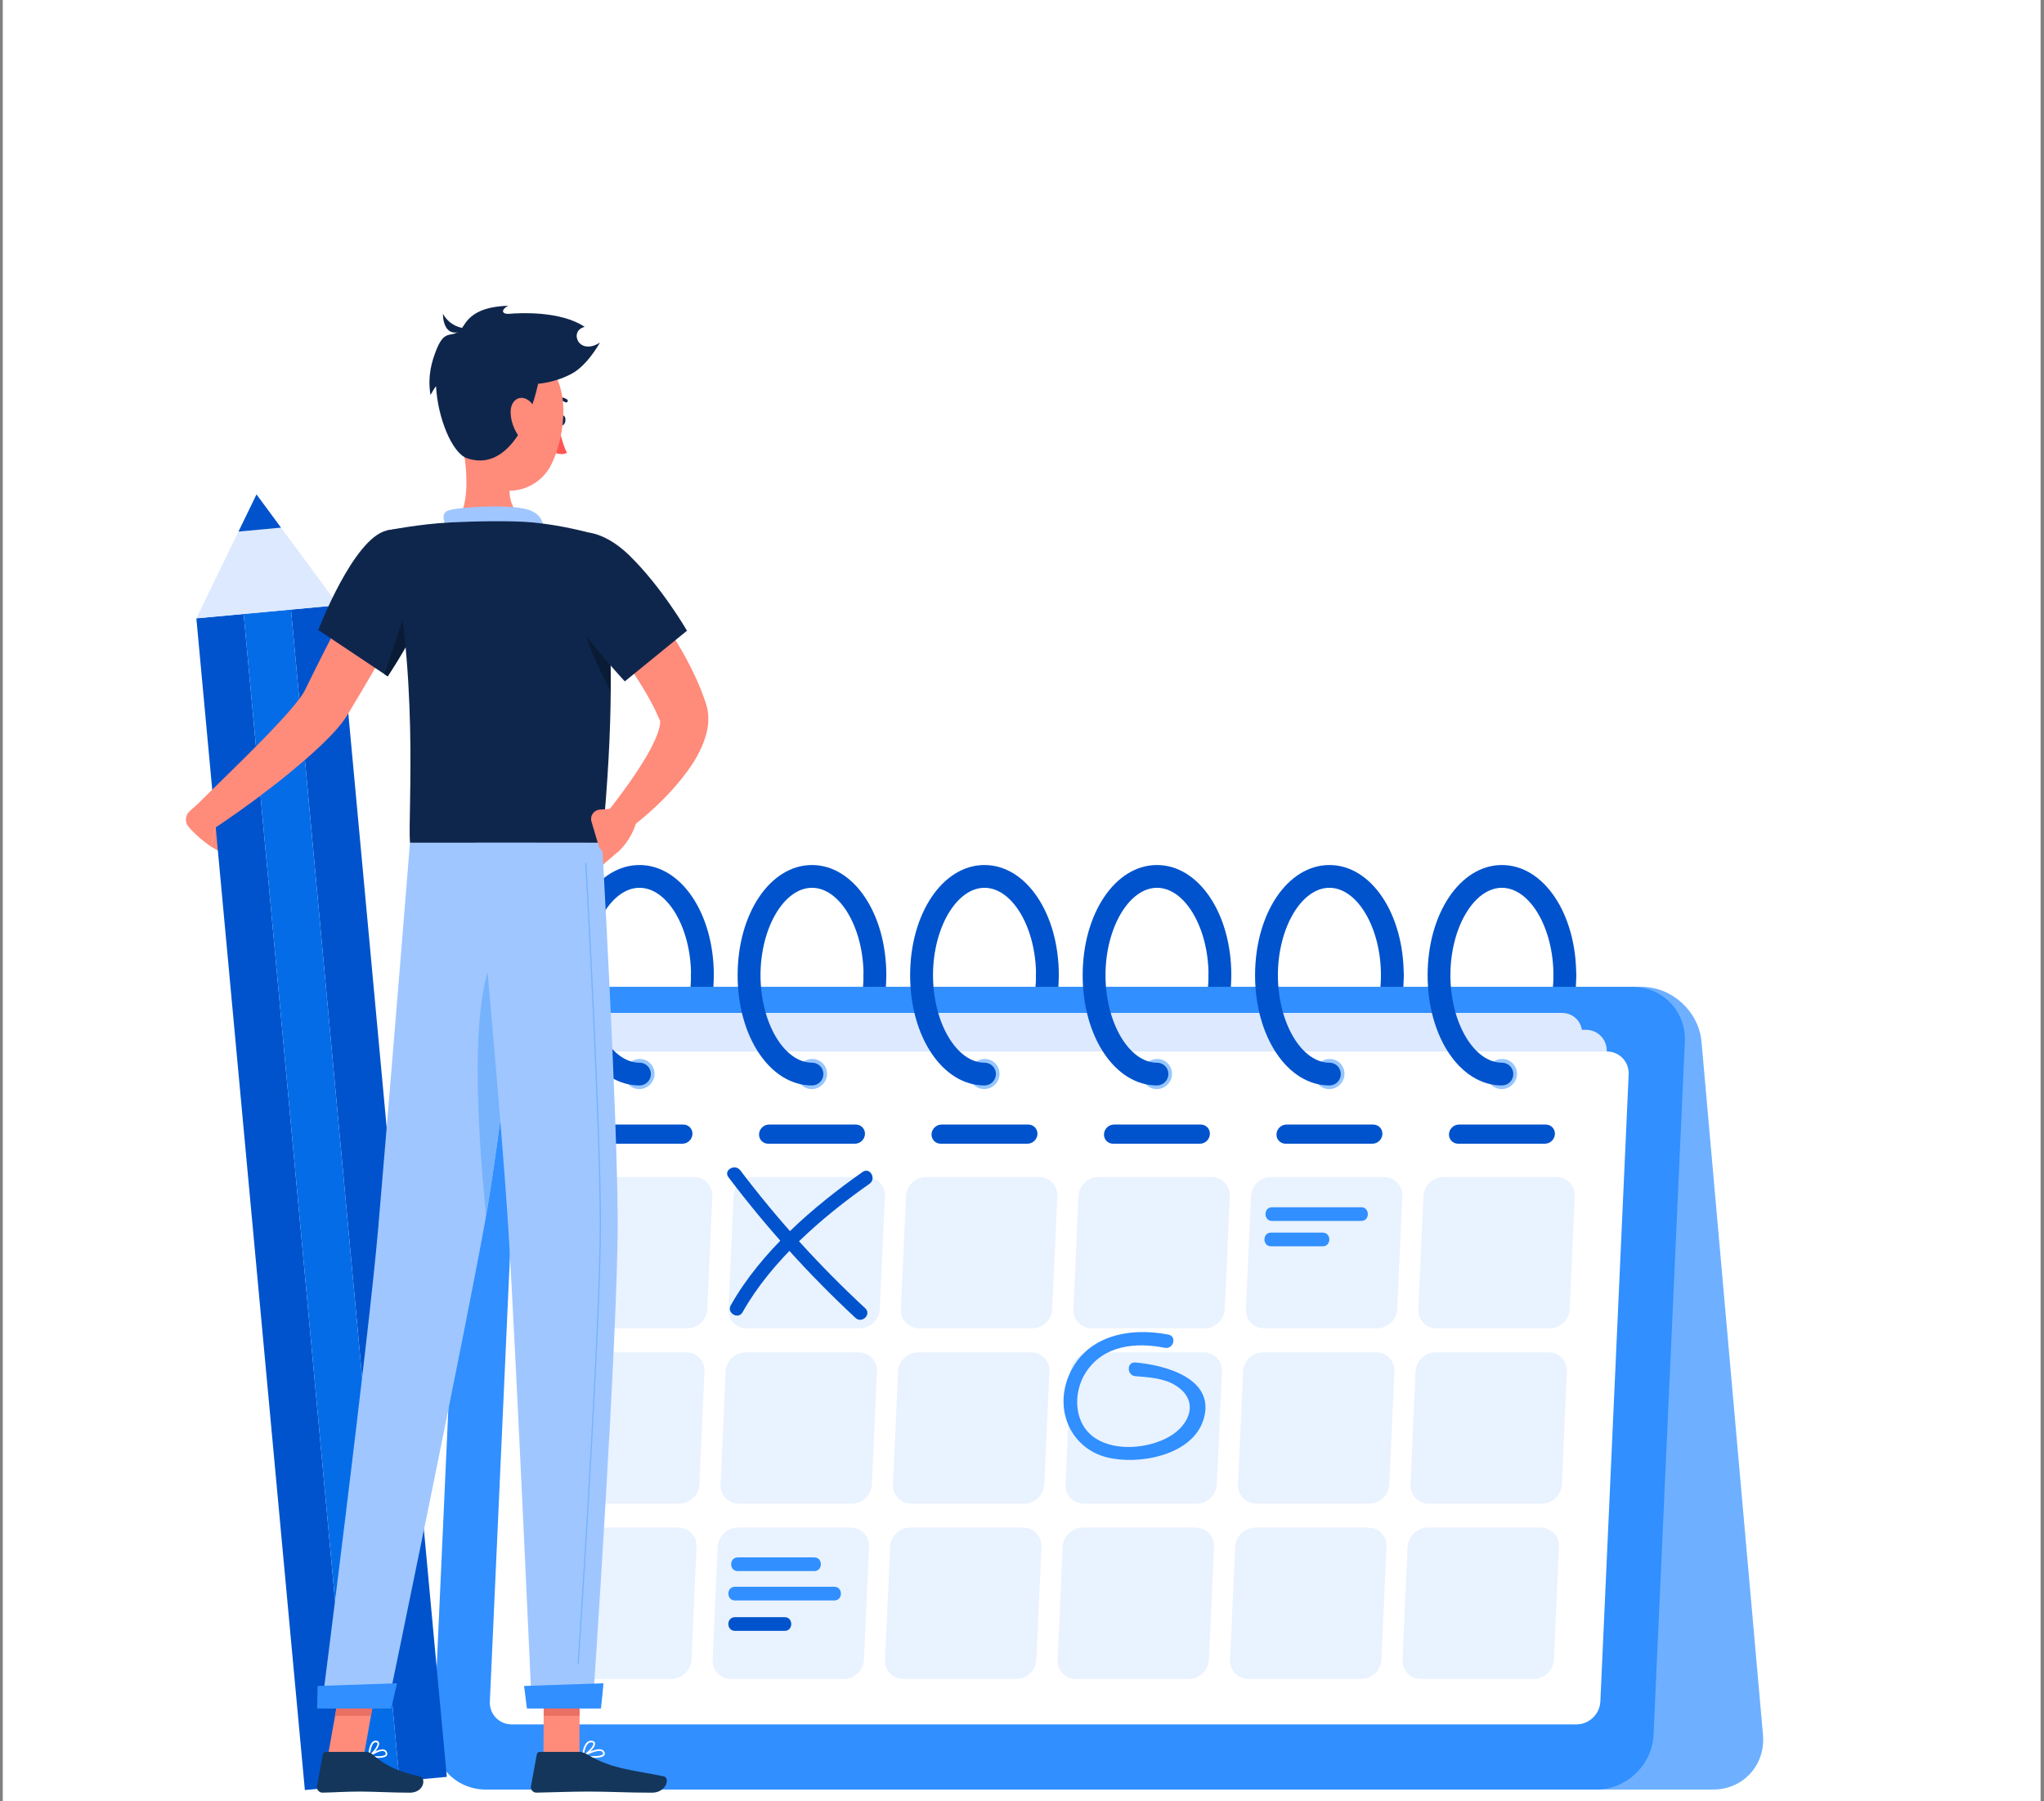 <svg width="573" height="505" viewBox="0 0 573 505" fill="none" xmlns="http://www.w3.org/2000/svg">
<rect x="0" y="0" width="573" height="505" fill="#808080" stroke="none"/>
<g clip-path="url(#clip0)">
<rect x="0.778" width="571.267" height="505" fill="white"/>
<path d="M179.265 304.318C177.498 304.318 176.073 302.893 176.073 301.125C176.073 299.357 177.498 297.932 179.265 297.932C187.09 297.932 193.708 286.71 193.708 273.418C193.708 271.65 195.133 270.225 196.901 270.225C198.669 270.225 200.094 271.65 200.094 273.418C200.107 290.738 190.954 304.318 179.265 304.318Z" fill="#0053CC"/>
<path d="M227.622 304.318C225.855 304.318 224.43 302.893 224.43 301.125C224.43 299.357 225.855 297.932 227.622 297.932C235.447 297.932 242.065 286.71 242.065 273.418C242.065 271.65 243.49 270.225 245.258 270.225C247.026 270.225 248.451 271.65 248.451 273.418C248.464 290.738 239.311 304.318 227.622 304.318Z" fill="#0053CC"/>
<path d="M275.98 304.318C274.212 304.318 272.787 302.893 272.787 301.125C272.787 299.357 274.212 297.932 275.98 297.932C283.804 297.932 290.423 286.71 290.423 273.418C290.423 271.65 291.848 270.225 293.615 270.225C295.383 270.225 296.808 271.65 296.808 273.418C296.808 290.738 287.668 304.318 275.98 304.318Z" fill="#0053CC"/>
<path d="M324.336 304.318C322.569 304.318 321.144 302.893 321.144 301.125C321.144 299.357 322.569 297.932 324.336 297.932C332.161 297.932 338.779 286.71 338.779 273.418C338.779 271.65 340.204 270.225 341.972 270.225C343.739 270.225 345.164 271.65 345.164 273.418C345.164 290.738 336.011 304.318 324.336 304.318Z" fill="#0053CC"/>
<path d="M372.68 304.318C370.912 304.318 369.487 302.893 369.487 301.125C369.487 299.357 370.912 297.932 372.68 297.932C380.504 297.932 387.123 286.71 387.123 273.418C387.123 271.65 388.548 270.225 390.316 270.225C392.083 270.225 393.508 271.65 393.508 273.418C393.522 290.738 384.369 304.318 372.68 304.318Z" fill="#0053CC"/>
<path d="M421.037 304.318C419.269 304.318 417.844 302.893 417.844 301.125C417.844 299.357 419.269 297.932 421.037 297.932C428.861 297.932 435.479 286.71 435.479 273.418C435.479 271.65 436.904 270.225 438.672 270.225C440.44 270.225 441.865 271.65 441.865 273.418C441.878 290.738 432.725 304.318 421.037 304.318Z" fill="#0053CC"/>
<path opacity="0.7" d="M148.969 276.679H460.282C468.723 276.679 476.232 283.586 476.986 292.026L494.224 486.372C494.977 494.813 488.674 501.72 480.247 501.72H168.92C160.479 501.72 152.97 494.813 152.217 486.372L134.979 292.026C134.239 283.572 140.528 276.679 148.969 276.679Z" fill="#318FFF"/>
<path d="M457.678 276.679H146.365C137.924 276.679 130.717 283.586 130.333 292.026L121.563 486.372C121.18 494.813 127.771 501.72 136.212 501.72H447.511C455.951 501.72 463.159 494.813 463.543 486.372L472.313 292.026C472.696 283.572 466.105 276.679 457.678 276.679Z" fill="#318FFF"/>
<path d="M152.08 450.348L159.328 289.848C159.479 286.614 162.22 283.983 165.453 283.983H437.905C441.139 283.983 443.647 286.614 443.51 289.848L436.261 450.348C436.11 453.582 433.37 456.213 430.136 456.213H157.684C154.45 456.213 151.943 453.582 152.08 450.348Z" fill="#DCE9FF"/>
<path d="M144.365 463.434L151.97 294.877C152.12 291.478 155.012 288.71 158.41 288.71H444.551C447.949 288.71 450.58 291.465 450.429 294.877L442.824 463.434C442.674 466.832 439.782 469.587 436.384 469.587H150.243C146.845 469.6 144.2 466.832 144.365 463.434Z" fill="#DCE9FF"/>
<path d="M137.321 477.027L145.255 301.221C145.419 297.672 148.42 294.794 151.969 294.794H450.429C453.978 294.794 456.718 297.672 456.568 301.221L448.634 477.027C448.469 480.576 445.468 483.454 441.919 483.454H143.46C139.911 483.454 137.157 480.576 137.321 477.027Z" fill="white"/>
<g opacity="0.8">
<path opacity="0.8" d="M192.654 372.407H160.973C158.013 372.407 155.711 369.995 155.848 367.035L157.273 335.368C157.41 332.409 159.932 329.997 162.891 329.997H194.558C197.518 329.997 199.82 332.409 199.683 335.368L198.258 367.035C198.135 369.981 195.6 372.407 192.654 372.407Z" fill="#DCE9FF"/>
<path opacity="0.8" d="M241.01 372.407H209.343C206.383 372.407 204.081 369.995 204.218 367.035L205.643 335.368C205.78 332.409 208.302 329.997 211.261 329.997H242.928C245.888 329.997 248.19 332.409 248.053 335.368L246.628 367.035C246.491 369.981 243.956 372.407 241.01 372.407Z" fill="#DCE9FF"/>
<path opacity="0.8" d="M289.354 372.407H257.687C254.727 372.407 252.425 369.995 252.562 367.035L253.987 335.368C254.124 332.409 256.645 329.997 259.605 329.997H291.272C294.232 329.997 296.534 332.409 296.397 335.368L294.972 367.035C294.835 369.981 292.314 372.407 289.354 372.407Z" fill="#DCE9FF"/>
<path opacity="0.8" d="M337.711 372.407H306.044C303.084 372.407 300.782 369.995 300.919 367.035L302.344 335.368C302.481 332.409 305.002 329.997 307.962 329.997H339.629C342.589 329.997 344.891 332.409 344.754 335.368L343.329 367.035C343.192 369.981 340.671 372.407 337.711 372.407Z" fill="#DCE9FF"/>
<path opacity="0.8" d="M386.068 372.407H354.401C351.441 372.407 349.139 369.995 349.276 367.035L350.701 335.368C350.838 332.409 353.36 329.997 356.32 329.997H387.987C390.946 329.997 393.248 332.409 393.111 335.368L391.686 367.035C391.549 369.981 389.014 372.407 386.068 372.407Z" fill="#DCE9FF"/>
<path opacity="0.8" d="M434.411 372.407H402.744C399.784 372.407 397.482 369.995 397.619 367.035L399.044 335.368C399.181 332.409 401.703 329.997 404.662 329.997H436.329C439.289 329.997 441.591 332.409 441.454 335.368L440.029 367.035C439.906 369.981 437.371 372.407 434.411 372.407Z" fill="#DCE9FF"/>
<g opacity="0.8">
<path opacity="0.8" d="M420.996 305.332C418.598 305.332 416.721 303.372 416.83 300.974V300.961C416.926 298.713 418.845 296.891 421.092 296.891C423.49 296.891 425.367 298.85 425.257 301.248V301.262C425.148 303.509 423.229 305.332 420.996 305.332Z" fill="#318FFF"/>
<path opacity="0.8" d="M372.639 305.332C370.241 305.332 368.364 303.372 368.473 300.974V300.961C368.569 298.713 370.488 296.891 372.735 296.891C375.133 296.891 377.01 298.85 376.901 301.248V301.262C376.805 303.509 374.886 305.332 372.639 305.332Z" fill="#318FFF"/>
<path opacity="0.8" d="M324.282 305.332C321.884 305.332 320.007 303.372 320.116 300.974V300.961C320.212 298.713 322.131 296.891 324.378 296.891C326.776 296.891 328.653 298.85 328.544 301.248V301.262C328.448 303.509 326.529 305.332 324.282 305.332Z" fill="#318FFF"/>
<path opacity="0.8" d="M275.925 305.332C273.527 305.332 271.65 303.372 271.759 300.974V300.961C271.855 298.713 273.774 296.891 276.021 296.891C278.419 296.891 280.296 298.85 280.187 301.248V301.262C280.091 303.509 278.172 305.332 275.925 305.332Z" fill="#318FFF"/>
<path opacity="0.8" d="M227.581 305.332C225.183 305.332 223.306 303.372 223.416 300.974V300.961C223.512 298.713 225.43 296.891 227.677 296.891C230.075 296.891 231.953 298.85 231.843 301.248V301.262C231.733 303.509 229.815 305.332 227.581 305.332Z" fill="#318FFF"/>
<path opacity="0.8" d="M179.225 305.332C176.827 305.332 174.95 303.372 175.059 300.974V300.961C175.155 298.713 177.074 296.891 179.321 296.891C181.719 296.891 183.596 298.85 183.486 301.248V301.262C183.391 303.509 181.472 305.332 179.225 305.332Z" fill="#318FFF"/>
</g>
</g>
<path d="M191.311 320.651H166.988C165.508 320.651 164.357 319.446 164.426 317.966C164.494 316.486 165.755 315.28 167.235 315.28H191.557C193.037 315.28 194.188 316.486 194.12 317.966C194.051 319.446 192.79 320.651 191.311 320.651Z" fill="#0053CC"/>
<path d="M239.667 320.651H215.345C213.865 320.651 212.714 319.446 212.783 317.966C212.851 316.486 214.112 315.28 215.592 315.28H239.914C241.394 315.28 242.545 316.486 242.477 317.966C242.408 319.446 241.147 320.651 239.667 320.651Z" fill="#0053CC"/>
<path d="M288.025 320.651H263.703C262.223 320.651 261.072 319.446 261.14 317.966C261.209 316.486 262.469 315.28 263.949 315.28H288.272C289.751 315.28 290.902 316.486 290.834 317.966C290.765 319.446 289.491 320.651 288.025 320.651Z" fill="#0053CC"/>
<path d="M336.367 320.651H312.045C310.565 320.651 309.414 319.446 309.482 317.966C309.551 316.486 310.812 315.28 312.291 315.28H336.614C338.094 315.28 339.245 316.486 339.176 317.966C339.108 319.446 337.847 320.651 336.367 320.651Z" fill="#0053CC"/>
<path d="M384.725 320.651H360.402C358.922 320.651 357.771 319.446 357.84 317.966C357.908 316.486 359.169 315.28 360.649 315.28H384.971C386.451 315.28 387.602 316.486 387.534 317.966C387.465 319.446 386.205 320.651 384.725 320.651Z" fill="#0053CC"/>
<path d="M433.082 320.651H408.759C407.279 320.651 406.128 319.446 406.197 317.966C406.265 316.486 407.526 315.28 409.006 315.28H433.328C434.808 315.28 435.959 316.486 435.891 317.966C435.822 319.446 434.561 320.651 433.082 320.651Z" fill="#0053CC"/>
<g opacity="0.8">
<path opacity="0.8" d="M190.434 421.559H158.767C155.807 421.559 153.505 419.147 153.642 416.187L155.067 384.52C155.204 381.56 157.725 379.149 160.685 379.149H192.352C195.312 379.149 197.614 381.56 197.477 384.52L196.052 416.187C195.915 419.133 193.38 421.559 190.434 421.559Z" fill="#DCE9FF"/>
<path opacity="0.8" d="M238.79 421.559H207.123C204.164 421.559 201.861 419.147 201.998 416.187L203.424 384.52C203.561 381.56 206.082 379.149 209.042 379.149H240.709C243.669 379.149 245.971 381.56 245.834 384.52L244.409 416.187C244.271 419.133 241.736 421.559 238.79 421.559Z" fill="#DCE9FF"/>
<path opacity="0.8" d="M287.134 421.559H255.467C252.507 421.559 250.205 419.147 250.342 416.187L251.767 384.52C251.904 381.56 254.425 379.149 257.385 379.149H289.052C292.012 379.149 294.314 381.56 294.177 384.52L292.752 416.187C292.615 419.133 290.093 421.559 287.134 421.559Z" fill="#DCE9FF"/>
<path opacity="0.8" d="M335.491 421.559H303.824C300.864 421.559 298.562 419.147 298.699 416.187L300.124 384.52C300.261 381.56 302.782 379.149 305.742 379.149H337.409C340.369 379.149 342.671 381.56 342.534 384.52L341.109 416.187C340.972 419.133 338.45 421.559 335.491 421.559Z" fill="#DCE9FF"/>
<path opacity="0.8" d="M383.848 421.559H352.18C349.221 421.559 346.919 419.147 347.056 416.187L348.481 384.52C348.618 381.56 351.139 379.149 354.099 379.149H385.766C388.726 379.149 391.028 381.56 390.891 384.52L389.466 416.187C389.329 419.133 386.794 421.559 383.848 421.559Z" fill="#DCE9FF"/>
<path opacity="0.8" d="M432.205 421.559H400.538C397.579 421.559 395.277 419.147 395.414 416.187L396.839 384.52C396.976 381.56 399.497 379.149 402.457 379.149H434.124C437.084 379.149 439.386 381.56 439.249 384.52L437.824 416.187C437.687 419.133 435.152 421.559 432.205 421.559Z" fill="#DCE9FF"/>
</g>
<g opacity="0.8">
<path opacity="0.8" d="M188.214 470.697H156.547C153.587 470.697 151.285 468.285 151.422 465.325L152.847 433.658C152.984 430.698 155.505 428.287 158.465 428.287H190.132C193.092 428.287 195.394 430.698 195.257 433.658L193.832 465.325C193.695 468.285 191.173 470.697 188.214 470.697Z" fill="#DCE9FF"/>
<path opacity="0.8" d="M236.571 470.697H204.904C201.944 470.697 199.642 468.285 199.779 465.325L201.204 433.658C201.341 430.698 203.863 428.287 206.822 428.287H238.49C241.449 428.287 243.751 430.698 243.614 433.658L242.189 465.325C242.052 468.285 239.517 470.697 236.571 470.697Z" fill="#DCE9FF"/>
<path opacity="0.8" d="M284.913 470.697H253.246C250.287 470.697 247.985 468.285 248.122 465.325L249.547 433.658C249.684 430.698 252.205 428.287 255.165 428.287H286.832C289.792 428.287 292.094 430.698 291.957 433.658L290.532 465.325C290.395 468.285 287.873 470.697 284.913 470.697Z" fill="#DCE9FF"/>
<path opacity="0.8" d="M333.271 470.697H301.604C298.644 470.697 296.342 468.285 296.479 465.325L297.904 433.658C298.041 430.698 300.562 428.287 303.522 428.287H335.189C338.149 428.287 340.451 430.698 340.314 433.658L338.889 465.325C338.752 468.285 336.231 470.697 333.271 470.697Z" fill="#DCE9FF"/>
<path opacity="0.8" d="M381.628 470.697H349.961C347.001 470.697 344.699 468.285 344.836 465.325L346.261 433.658C346.398 430.698 348.919 428.287 351.879 428.287H383.546C386.506 428.287 388.808 430.698 388.671 433.658L387.246 465.325C387.109 468.285 384.588 470.697 381.628 470.697Z" fill="#DCE9FF"/>
<path opacity="0.8" d="M429.985 470.697H398.304C395.345 470.697 393.043 468.285 393.18 465.325L394.605 433.658C394.742 430.698 397.263 428.287 400.223 428.287H431.89C434.85 428.287 437.152 430.698 437.015 433.658L435.59 465.325C435.466 468.285 432.931 470.697 429.985 470.697Z" fill="#DCE9FF"/>
</g>
<path d="M179.266 304.318C167.577 304.318 158.424 290.738 158.424 273.418C158.424 256.098 167.577 242.518 179.266 242.518C190.954 242.518 200.108 256.098 200.108 273.418C200.108 275.186 198.682 276.611 196.915 276.611C195.147 276.611 193.722 275.186 193.722 273.418C193.722 260.126 187.104 248.904 179.279 248.904C171.455 248.904 164.837 260.126 164.837 273.418C164.837 286.71 171.455 297.932 179.279 297.932C181.047 297.932 182.472 299.357 182.472 301.125C182.472 302.879 181.033 304.318 179.266 304.318Z" fill="#0053CC"/>
<path d="M227.623 304.318C215.934 304.318 206.781 290.738 206.781 273.418C206.781 256.098 215.934 242.518 227.623 242.518C239.311 242.518 248.465 256.098 248.465 273.418C248.465 275.186 247.039 276.611 245.272 276.611C243.504 276.611 242.079 275.186 242.079 273.418C242.079 260.126 235.461 248.904 227.636 248.904C219.812 248.904 213.194 260.126 213.194 273.418C213.194 286.71 219.812 297.932 227.636 297.932C229.404 297.932 230.829 299.357 230.829 301.125C230.815 302.879 229.39 304.318 227.623 304.318Z" fill="#0053CC"/>
<path d="M275.98 304.318C264.292 304.318 255.138 290.738 255.138 273.418C255.138 256.098 264.292 242.518 275.98 242.518C287.669 242.518 296.822 256.098 296.822 273.418C296.822 275.186 295.397 276.611 293.629 276.611C291.862 276.611 290.436 275.186 290.436 273.418C290.436 260.126 283.818 248.904 275.994 248.904C268.169 248.904 261.551 260.126 261.551 273.418C261.551 286.71 268.169 297.932 275.994 297.932C277.761 297.932 279.186 299.357 279.186 301.125C279.173 302.879 277.748 304.318 275.98 304.318Z" fill="#0053CC"/>
<path d="M324.336 304.318C312.648 304.318 303.508 290.738 303.508 273.418C303.508 256.098 312.661 242.518 324.336 242.518C336.024 242.518 345.178 256.098 345.178 273.418C345.178 275.186 343.753 276.611 341.985 276.611C340.218 276.611 338.792 275.186 338.792 273.418C338.792 260.126 332.174 248.904 324.35 248.904C316.525 248.904 309.907 260.126 309.907 273.418C309.907 286.71 316.525 297.932 324.35 297.932C326.117 297.932 327.542 299.357 327.542 301.125C327.529 302.879 326.09 304.318 324.336 304.318Z" fill="#0053CC"/>
<path d="M372.68 304.318C360.991 304.318 351.838 290.738 351.838 273.418C351.838 256.098 360.991 242.518 372.68 242.518C384.368 242.518 393.508 256.098 393.508 273.418C393.508 275.186 392.083 276.611 390.315 276.611C388.548 276.611 387.122 275.186 387.122 273.418C387.122 260.126 380.504 248.904 372.68 248.904C364.855 248.904 358.237 260.126 358.237 273.418C358.237 286.71 364.855 297.932 372.68 297.932C374.447 297.932 375.872 299.357 375.872 301.125C375.886 302.879 374.447 304.318 372.68 304.318Z" fill="#0053CC"/>
<path d="M421.037 304.318C409.349 304.318 400.209 290.738 400.209 273.418C400.209 256.098 409.362 242.518 421.037 242.518C432.726 242.518 441.865 256.098 441.865 273.418C441.865 275.186 440.44 276.611 438.673 276.611C436.905 276.611 435.48 275.186 435.48 273.418C435.48 260.126 428.861 248.904 421.037 248.904C413.213 248.904 406.594 260.126 406.594 273.418C406.594 286.71 413.213 297.932 421.037 297.932C422.805 297.932 424.23 299.357 424.23 301.125C424.23 302.879 422.805 304.318 421.037 304.318Z" fill="#0053CC"/>
<path d="M327.571 374.174C316.389 371.954 303.824 374.544 299.357 386.329C295.753 395.811 300.371 406.088 310.36 408.596C319.13 410.788 334.258 408.102 337.382 397.99C340.958 386.425 326.461 382.67 318.267 381.985C315.814 381.779 315.827 385.616 318.267 385.822C321.98 386.137 326.228 386.342 329.503 388.384C336.409 392.673 333.531 399.552 327.694 402.84C321.966 406.061 312.922 406.965 307.195 403.306C300.891 399.278 300.686 390.453 304.427 384.712C309.373 377.107 318.404 376.257 326.543 377.874C328.968 378.354 329.996 374.654 327.571 374.174Z" fill="#318FFF"/>
<path d="M204.204 330.038C214.934 344.22 226.8 357.402 239.845 369.502C241.654 371.174 244.367 368.474 242.558 366.789C229.76 354.922 218.058 342.028 207.52 328.106C206.041 326.16 202.711 328.065 204.204 330.038Z" fill="#0053CC"/>
<path d="M208.165 367.898C216.236 353.524 230.405 341.26 243.765 331.874C245.765 330.463 243.861 327.133 241.833 328.558C227.911 338.342 213.276 350.976 204.863 365.953C203.643 368.118 206.959 370.05 208.165 367.898Z" fill="#0053CC"/>
<path d="M356.606 342.302C364.937 342.302 373.269 342.302 381.6 342.302C384.067 342.302 384.067 338.465 381.6 338.465C373.269 338.465 364.937 338.465 356.606 338.465C354.14 338.479 354.14 342.302 356.606 342.302Z" fill="#318FFF"/>
<path d="M356.319 349.414C361.142 349.414 365.98 349.414 370.803 349.414C373.269 349.414 373.269 345.577 370.803 345.577C365.98 345.577 361.142 345.577 356.319 345.577C353.853 345.577 353.853 349.414 356.319 349.414Z" fill="#318FFF"/>
<path d="M206.822 440.468C213.975 440.468 221.127 440.468 228.267 440.468C230.733 440.468 230.733 436.632 228.267 436.632C221.114 436.632 213.961 436.632 206.822 436.632C204.355 436.632 204.342 440.468 206.822 440.468Z" fill="#318FFF"/>
<path d="M206.041 448.704C215.318 448.704 224.609 448.704 233.885 448.704C236.352 448.704 236.352 444.867 233.885 444.867C224.609 444.867 215.318 444.867 206.041 444.867C203.561 444.867 203.561 448.704 206.041 448.704Z" fill="#318FFF"/>
<path d="M206.041 457.227C210.687 457.227 215.318 457.227 219.963 457.227C222.43 457.227 222.43 453.39 219.963 453.39C215.318 453.39 210.687 453.39 206.041 453.39C203.561 453.39 203.561 457.227 206.041 457.227Z" fill="#0053CC"/>
<path d="M55.585 225.322L62.066 225.034L59.134 237.339C59.134 237.339 55.516 234.941 52.858 231.803C51.748 230.488 51.885 228.528 53.187 227.404L55.585 225.322Z" fill="#FF8B7B"/>
<path d="M69.589 231.666L66.684 241.71L59.134 237.339L62.066 225.034L69.589 231.666Z" fill="#FF8B7B"/>
<path d="M68.308 172.125L55.046 173.353L85.465 501.855L98.726 500.627L68.308 172.125Z" fill="#0053CC"/>
<path d="M94.834 169.658L81.572 170.886L111.991 499.389L125.253 498.161L94.834 169.658Z" fill="#0053CC"/>
<path d="M81.571 170.892L68.31 172.12L98.728 500.622L111.99 499.394L81.571 170.892Z" fill="#056CE8"/>
<path d="M78.784 147.928L66.848 149.038L55.05 173.361L94.843 169.675L78.784 147.928Z" fill="#DCE9FF"/>
<path d="M71.905 138.611L66.849 149.038L78.784 147.928L71.905 138.611Z" fill="#0053CC"/>
<path d="M172.182 157.178C173.539 158.589 174.69 159.85 175.868 161.22C177.033 162.577 178.17 163.933 179.294 165.317C181.555 168.071 183.665 170.935 185.721 173.881C189.79 179.774 193.504 186.063 196.381 193.065C196.738 193.942 197.053 194.874 197.382 195.765L197.875 197.149C198.149 197.998 198.354 198.848 198.45 199.67C198.861 202.986 198.149 205.548 197.395 207.713C195.792 212.03 193.558 215.154 191.256 218.128C186.556 223.965 181.377 228.665 175.594 232.995L170.428 227.487C174.443 222.321 178.458 216.853 181.555 211.468C183.076 208.81 184.391 206.014 184.885 203.808C185.131 202.739 185.076 201.849 184.953 201.766C184.939 201.725 184.898 201.766 184.912 201.808L184.46 200.807C184.145 200.122 183.857 199.451 183.528 198.766C180.788 193.326 177.266 187.94 173.388 182.747C171.47 180.13 169.442 177.581 167.386 175.046C166.359 173.772 165.317 172.525 164.248 171.292L161.11 167.701L172.182 157.178Z" fill="#FF8B7B"/>
<path d="M162.11 231.816L167.948 243.368L173.662 238.449L168.975 230.241L162.11 231.816Z" fill="#FF8B7B"/>
<path d="M118.138 163.933C114.589 170.702 110.889 177.389 107.066 184.008C105.175 187.337 103.216 190.612 101.298 193.915L98.351 198.834L97.612 200.067C97.242 200.656 96.83 201.355 96.474 201.821C96.104 202.342 95.721 202.849 95.364 203.274C94.994 203.74 94.638 204.164 94.268 204.575C91.349 207.837 88.431 210.468 85.443 213.099C82.442 215.661 79.442 218.155 76.345 220.525C70.206 225.308 63.916 229.761 57.394 234.009L52.694 228.089L68.945 212.098C71.604 209.413 74.276 206.768 76.811 204.055C79.346 201.383 81.881 198.628 83.854 195.998C84.114 195.669 84.334 195.354 84.539 195.052C84.772 194.737 84.936 194.449 85.115 194.175C85.32 193.874 85.347 193.709 85.484 193.49L86.115 192.202L88.664 187.05C90.404 183.638 92.089 180.198 93.871 176.8C97.365 169.976 100.996 163.234 104.764 156.561L118.138 163.933Z" fill="#FF8B7B"/>
<path d="M156.602 117.659C156.437 118.453 156.711 119.207 157.232 119.33C157.753 119.454 158.301 118.919 158.465 118.124C158.63 117.33 158.356 116.576 157.835 116.453C157.314 116.329 156.766 116.864 156.602 117.659Z" fill="#0F264C"/>
<path d="M156.629 119.194C156.629 119.194 157.451 124.236 158.945 126.936C157.273 127.895 155.04 126.703 155.04 126.703L156.629 119.194Z" fill="#FF5652"/>
<path d="M158.698 112.835C158.603 112.835 158.507 112.808 158.424 112.753C158.356 112.712 156.917 111.753 155.012 112.534C154.766 112.63 154.492 112.52 154.396 112.273C154.3 112.027 154.41 111.753 154.656 111.657C157.054 110.67 158.89 111.931 158.973 111.986C159.192 112.136 159.233 112.438 159.096 112.643C159 112.767 158.849 112.835 158.698 112.835Z" fill="#0F264C"/>
<path d="M128.881 120.687C130.607 128.045 132.567 141.543 127.606 146.462C127.606 146.462 129.909 153.93 143.598 153.93C158.643 153.93 150.504 146.462 150.504 146.462C142.214 144.502 142.186 138.405 143.406 132.691L128.881 120.687Z" fill="#FF8B7B"/>
<path d="M125.744 149.025C124.579 146.654 123.277 143.955 125.703 143.105C128.375 142.173 143.119 141.214 148.298 142.968C153.464 144.722 152.204 149.518 152.204 149.518L125.744 149.025Z" fill="#9FC6FF"/>
<path d="M106.025 492.84C104.983 492.84 103.915 492.676 103.394 492.552C103.298 492.525 103.229 492.456 103.216 492.361C103.202 492.265 103.229 492.169 103.312 492.128C103.421 492.045 106.093 490.154 107.587 490.483C107.943 490.552 108.204 490.744 108.382 491.045C108.711 491.593 108.587 491.963 108.423 492.182C108.053 492.689 107.053 492.84 106.025 492.84ZM104.065 492.21C105.573 492.47 107.628 492.456 108.053 491.895C108.094 491.84 108.217 491.675 107.984 491.278C107.875 491.1 107.724 490.99 107.505 490.949C106.6 490.757 104.997 491.621 104.065 492.21Z" fill="white"/>
<path d="M103.449 492.566C103.408 492.566 103.367 492.552 103.326 492.525C103.257 492.484 103.216 492.402 103.216 492.306C103.216 492.182 103.353 489.277 104.477 488.318C104.778 488.058 105.121 487.962 105.491 488.003C106.08 488.071 106.231 488.441 106.272 488.647C106.491 489.784 104.573 491.963 103.573 492.525C103.531 492.552 103.49 492.566 103.449 492.566ZM105.327 488.483C105.135 488.483 104.957 488.551 104.792 488.688C104.066 489.305 103.819 491.004 103.737 491.853C104.724 491.072 105.943 489.428 105.82 488.757C105.806 488.688 105.779 488.537 105.45 488.496C105.395 488.483 105.354 488.483 105.327 488.483Z" fill="white"/>
<path d="M166.482 492.84C165.276 492.84 164.029 492.689 163.385 492.552C163.289 492.539 163.207 492.456 163.193 492.36C163.179 492.265 163.22 492.169 163.303 492.114C163.81 491.812 168.277 489.264 169.359 491.031C169.661 491.525 169.551 491.881 169.414 492.086C169.003 492.662 167.77 492.84 166.482 492.84ZM164.139 492.196C166.029 492.456 168.578 492.429 169.017 491.812C169.058 491.758 169.154 491.621 168.948 491.278C168.345 490.278 165.632 491.429 164.139 492.196Z" fill="white"/>
<path d="M163.426 492.566C163.385 492.566 163.33 492.552 163.289 492.525C163.22 492.484 163.179 492.402 163.179 492.32C163.179 492.21 163.357 489.497 164.591 488.442C164.974 488.113 165.413 487.976 165.906 488.031C166.577 488.099 166.769 488.442 166.81 488.716C167.002 489.88 164.714 492.004 163.508 492.552C163.494 492.552 163.453 492.566 163.426 492.566ZM165.728 488.483C165.426 488.483 165.152 488.579 164.906 488.798C164.097 489.497 163.796 491.127 163.7 491.908C164.906 491.168 166.468 489.483 166.345 488.784C166.331 488.729 166.303 488.538 165.851 488.496C165.824 488.483 165.769 488.483 165.728 488.483Z" fill="white"/>
<path d="M152.354 492.319H162.426L162.521 469.011H152.464L152.354 492.319Z" fill="#FF8B7B"/>
<path d="M91.911 492.319H101.983L106.148 469.011H96.077L91.911 492.319Z" fill="#FF8B7B"/>
<path d="M102.654 491.155H91.35C90.938 491.155 90.596 491.443 90.514 491.84L88.869 500.788C88.705 501.72 89.459 502.597 90.418 502.583C94.364 502.514 96.269 502.281 101.243 502.281C104.299 502.281 110.616 502.597 114.85 502.597C118.988 502.597 119.468 498.417 117.727 498.034C109.903 496.334 106.888 493.991 104.326 491.771C103.846 491.374 103.257 491.155 102.654 491.155Z" fill="#14365B"/>
<path d="M162.315 491.155H151.326C150.915 491.155 150.572 491.443 150.49 491.84L148.846 500.788C148.681 501.72 149.407 502.597 150.367 502.583C154.327 502.514 160.054 502.281 165.029 502.281C170.852 502.281 175.909 502.597 182.732 502.597C186.871 502.597 187.857 498.417 186.103 498.034C178.156 496.307 171.729 496.129 164.754 491.936C164.015 491.484 163.179 491.155 162.315 491.155Z" fill="#14365B"/>
<path d="M108.409 148.737C99.064 150.902 89.226 176.622 89.226 176.622L108.683 189.612C108.683 189.612 115.48 179.568 120.372 168.332C125.51 156.561 117.96 146.531 108.409 148.737Z" fill="#0F264C"/>
<path d="M115.795 165.139L107.752 188.995L108.67 189.612C108.67 189.612 112.342 184.172 116.248 176.827L115.795 165.139Z" fill="#0A1B35"/>
<path d="M171.209 193.709C171.14 204.946 170.455 218.922 168.783 236.27H114.932C114.247 228.007 117.878 187.68 108.409 148.737C108.409 148.737 117.563 146.887 126.346 146.462C133.211 146.133 143.159 145.914 149.23 146.462C157.232 147.189 164.823 149.258 164.823 149.258C164.823 149.258 169.428 154.245 170.825 177.636C171.086 182.254 171.236 187.571 171.209 193.709Z" fill="#0F264C"/>
<path d="M171.209 193.709C167.948 187.762 162.042 175.827 162.864 169.031L170.811 177.636C171.085 182.254 171.236 187.57 171.209 193.709Z" fill="#0A1B35"/>
<path d="M154.259 158.356C153.409 167.907 175.155 191.024 175.155 191.024L192.585 176.828C192.585 176.828 185.419 164.413 176.293 155.588C166.098 145.736 155.218 147.613 154.259 158.356Z" fill="#0F264C"/>
<path d="M162.522 469.025L162.481 481.042H152.409L152.45 469.025H162.522Z" fill="#EA7063"/>
<path d="M96.077 469.025H106.148L103.997 481.042H93.925L96.077 469.025Z" fill="#EA7063"/>
<path d="M130.69 109.341C129.21 119.248 127.853 124.962 131.676 131.211C137.418 140.597 150.312 139.145 154.683 129.978C158.616 121.728 160.37 106.902 151.723 100.626C143.214 94.46 132.169 99.434 130.69 109.341Z" fill="#FF8B7B"/>
<path d="M160.493 104.641C155.807 107.286 150.86 107.587 150.86 107.587C148.352 119.057 141.679 132.198 130.881 128.457C126.729 127.018 122.687 117.124 122.235 108.272C121.509 109.149 121.029 110.259 120.673 110.725C119.755 105.052 121.303 100.9 121.947 99.078C124.934 90.61 126.921 96.242 130.1 91.103C132.197 87.705 135.938 85.951 142.447 85.718C140.624 86.663 140.281 88.198 142.981 87.965C145.68 87.732 157.204 87.115 163.919 91.651C159.383 92.679 162.151 99.9 168.194 96.036C166.111 99.626 163.371 103.024 160.493 104.641Z" fill="#0F264C"/>
<path d="M143.146 115.48C143.146 118.125 144.214 120.701 145.557 122.455C147.585 125.086 149.942 123.784 150.504 120.865C150.997 118.234 150.545 113.699 147.969 112.109C145.42 110.534 143.132 112.466 143.146 115.48Z" fill="#FF8B7B"/>
<path d="M130.868 92.172C129.457 91.98 126.237 91.555 124.167 88.006C124.167 88.006 123.989 96.091 130.868 92.172Z" fill="#0F264C"/>
<path d="M149.668 236.27C149.668 236.27 141.213 313.197 136.061 342.028C130.415 373.585 108.601 478.726 108.601 478.726H90.157C90.157 478.726 103.257 376.147 105.97 344.891C108.916 310.977 114.931 236.283 114.931 236.283H149.668V236.27Z" fill="#9FC6FF"/>
<path d="M111.273 471.916C111.355 471.916 109.642 479 109.642 479H88.896L89.033 472.683L111.273 471.916Z" fill="#318FFF"/>
<path d="M143.515 263.675C130.401 266.265 133.704 315.527 136.266 340.863C139.39 322.954 143.624 288.491 146.488 264.032C145.611 263.593 144.611 263.456 143.515 263.675Z" fill="#77B3FC"/>
<path d="M168.77 236.27C168.77 236.27 173.059 311.539 173.155 342.233C173.25 374.161 166.139 478.713 166.139 478.713H149.079C149.079 478.713 144.488 376.024 142.515 344.672C140.364 310.484 133.375 236.27 133.375 236.27H168.77V236.27Z" fill="#9FC6FF"/>
<path d="M172.895 226.596L168.112 226.98C166.454 227.117 165.331 228.747 165.81 230.337L167.783 236.983C168.496 239.353 171.387 240.285 173.319 238.736C175.224 237.202 177.663 233.516 178.444 230.227L172.895 226.596Z" fill="#FF8B7B"/>
<path d="M162.097 466.462C161.987 466.462 161.919 466.38 161.932 466.284C163.823 437.344 168.208 367.35 168.126 342.233C168.044 316.54 165.002 259.071 164.07 242.066C164.07 241.97 164.139 241.888 164.234 241.888C164.317 241.888 164.413 241.956 164.413 242.052C165.344 259.057 168.4 316.54 168.469 342.233C168.537 367.35 164.152 437.371 162.275 466.298C162.275 466.394 162.193 466.462 162.097 466.462Z" fill="#77B3FC"/>
<path d="M169.153 471.916C169.235 471.916 168.468 479 168.468 479H147.722L146.914 472.683L169.153 471.916Z" fill="#318FFF"/>
</g>
<defs>
<clipPath id="clip0">
<rect x="0.778" width="571.267" height="505" fill="white"/>
</clipPath>
</defs>
</svg>

